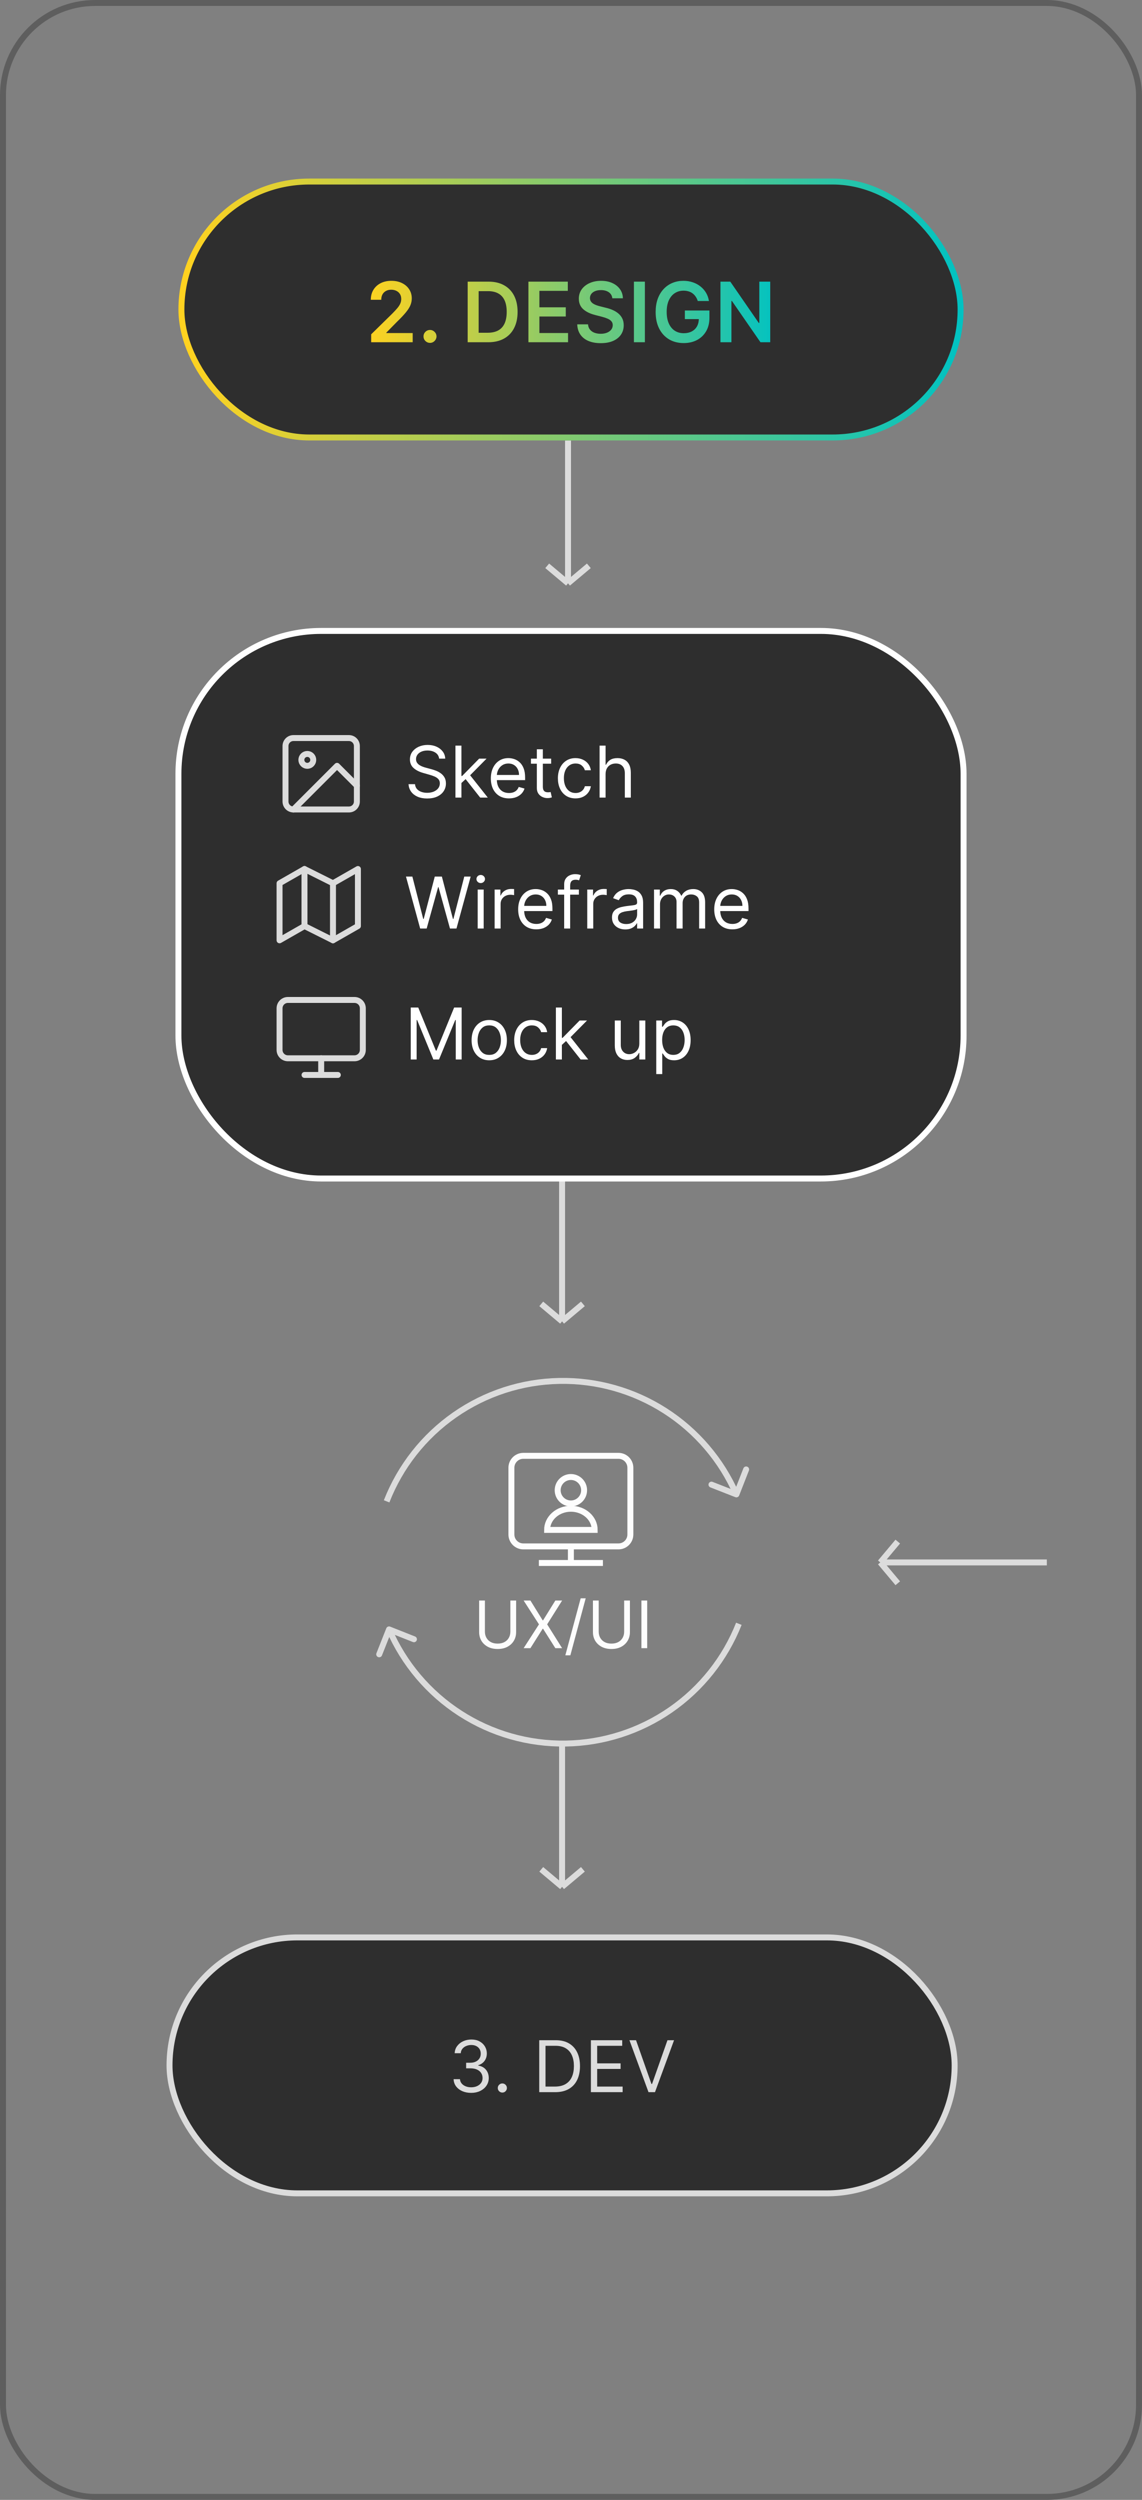 <?xml version="1.0" encoding="UTF-8"?> <svg xmlns="http://www.w3.org/2000/svg" width="192" height="420" viewBox="0 0 192 420" fill="none"><rect x="0" y="0" width="192" height="420" fill="#808080" stroke="none"/> <rect x="0.5" y="0.5" width="191" height="419" rx="15.5" stroke="#5E5E5E"></rect> <path d="M176 262.5L148 262.5M148 262.5L150.939 266M148 262.5L150.939 259" stroke="#DCDCDC"></path> <path d="M94.5 198V222M94.5 222L98 219.061M94.5 222L91 219.061" stroke="#DCDCDC"></path> <path d="M94.5 293V317M94.5 317L98 314.061M94.5 317L91 314.061" stroke="#DCDCDC"></path> <rect x="30" y="106" width="132" height="92" rx="24" fill="#2E2E2E"></rect> <path d="M58.667 124H49.333C48.597 124 48 124.597 48 125.333V134.667C48 135.403 48.597 136 49.333 136H58.667C59.403 136 60 135.403 60 134.667V125.333C60 124.597 59.403 124 58.667 124Z" stroke="#DCDCDC" stroke-linecap="round" stroke-linejoin="round"></path> <path d="M51.667 128.667C52.219 128.667 52.667 128.219 52.667 127.667C52.667 127.115 52.219 126.667 51.667 126.667C51.115 126.667 50.667 127.115 50.667 127.667C50.667 128.219 51.115 128.667 51.667 128.667Z" stroke="#DCDCDC" stroke-linecap="round" stroke-linejoin="round"></path> <path d="M60 132L56.666 128.667L49.333 136" stroke="#DCDCDC" stroke-linecap="round" stroke-linejoin="round"></path> <path d="M73.829 127.455C73.778 127.023 73.571 126.688 73.207 126.449C72.844 126.21 72.398 126.091 71.869 126.091C71.483 126.091 71.145 126.153 70.855 126.278C70.568 126.403 70.344 126.575 70.182 126.794C70.023 127.013 69.943 127.261 69.943 127.54C69.943 127.773 69.999 127.973 70.109 128.141C70.223 128.305 70.368 128.443 70.544 128.554C70.72 128.662 70.905 128.751 71.098 128.822C71.291 128.891 71.469 128.946 71.631 128.989L72.517 129.227C72.744 129.287 72.997 129.369 73.276 129.474C73.557 129.58 73.825 129.723 74.081 129.905C74.34 130.084 74.553 130.314 74.72 130.595C74.888 130.876 74.972 131.222 74.972 131.631C74.972 132.102 74.848 132.528 74.601 132.909C74.356 133.29 73.999 133.592 73.527 133.817C73.058 134.041 72.489 134.153 71.818 134.153C71.193 134.153 70.652 134.053 70.195 133.851C69.74 133.649 69.382 133.368 69.121 133.007C68.862 132.646 68.716 132.227 68.682 131.75H69.773C69.801 132.08 69.912 132.352 70.105 132.568C70.301 132.781 70.548 132.94 70.847 133.045C71.148 133.148 71.472 133.199 71.818 133.199C72.222 133.199 72.584 133.134 72.905 133.003C73.226 132.869 73.48 132.685 73.668 132.449C73.855 132.21 73.949 131.932 73.949 131.614C73.949 131.324 73.868 131.088 73.706 130.906C73.544 130.724 73.331 130.577 73.067 130.463C72.803 130.349 72.517 130.25 72.21 130.165L71.136 129.858C70.454 129.662 69.915 129.382 69.517 129.018C69.119 128.655 68.921 128.179 68.921 127.591C68.921 127.102 69.053 126.676 69.317 126.312C69.584 125.946 69.942 125.662 70.391 125.46C70.842 125.256 71.347 125.153 71.903 125.153C72.466 125.153 72.966 125.254 73.403 125.456C73.841 125.655 74.188 125.928 74.443 126.274C74.702 126.621 74.838 127.014 74.852 127.455H73.829ZM77.51 131.614L77.493 130.369H77.698L80.561 127.455H81.806L78.755 130.54H78.669L77.51 131.614ZM76.573 134V125.273H77.579V134H76.573ZM80.732 134L78.175 130.761L78.891 130.062L82.01 134H80.732ZM85.575 134.136C84.944 134.136 84.4 133.997 83.943 133.719C83.488 133.438 83.137 133.045 82.89 132.543C82.646 132.037 82.524 131.449 82.524 130.778C82.524 130.108 82.646 129.517 82.89 129.006C83.137 128.491 83.481 128.091 83.921 127.804C84.365 127.514 84.882 127.369 85.473 127.369C85.814 127.369 86.15 127.426 86.483 127.54C86.815 127.653 87.118 127.838 87.39 128.094C87.663 128.347 87.88 128.682 88.042 129.099C88.204 129.517 88.285 130.031 88.285 130.642V131.068H83.24V130.199H87.262C87.262 129.83 87.189 129.5 87.041 129.21C86.896 128.92 86.689 128.692 86.419 128.524C86.152 128.357 85.836 128.273 85.473 128.273C85.072 128.273 84.725 128.372 84.433 128.571C84.143 128.767 83.92 129.023 83.764 129.338C83.608 129.653 83.529 129.991 83.529 130.352V130.932C83.529 131.426 83.615 131.845 83.785 132.189C83.959 132.53 84.198 132.79 84.505 132.969C84.812 133.145 85.169 133.233 85.575 133.233C85.839 133.233 86.078 133.196 86.291 133.122C86.507 133.045 86.693 132.932 86.849 132.781C87.005 132.628 87.126 132.437 87.211 132.21L88.183 132.483C88.081 132.812 87.909 133.102 87.667 133.352C87.426 133.599 87.127 133.793 86.772 133.932C86.417 134.068 86.018 134.136 85.575 134.136ZM92.662 127.455V128.307H89.269V127.455H92.662ZM90.258 125.886H91.264V132.125C91.264 132.409 91.305 132.622 91.387 132.764C91.473 132.903 91.581 132.997 91.711 133.045C91.845 133.091 91.985 133.114 92.133 133.114C92.244 133.114 92.335 133.108 92.406 133.097C92.477 133.082 92.534 133.071 92.576 133.062L92.781 133.966C92.713 133.991 92.618 134.017 92.495 134.043C92.373 134.071 92.218 134.085 92.031 134.085C91.747 134.085 91.468 134.024 91.196 133.902C90.926 133.78 90.701 133.594 90.522 133.344C90.346 133.094 90.258 132.778 90.258 132.398V125.886ZM96.763 134.136C96.15 134.136 95.621 133.991 95.178 133.702C94.735 133.412 94.394 133.013 94.155 132.504C93.916 131.996 93.797 131.415 93.797 130.761C93.797 130.097 93.919 129.51 94.164 129.001C94.411 128.49 94.755 128.091 95.195 127.804C95.638 127.514 96.155 127.369 96.746 127.369C97.206 127.369 97.621 127.455 97.99 127.625C98.36 127.795 98.662 128.034 98.898 128.341C99.134 128.648 99.28 129.006 99.337 129.415H98.331C98.255 129.116 98.084 128.852 97.82 128.622C97.559 128.389 97.206 128.273 96.763 128.273C96.371 128.273 96.027 128.375 95.732 128.58C95.439 128.781 95.211 129.067 95.046 129.436C94.884 129.803 94.803 130.233 94.803 130.727C94.803 131.233 94.882 131.673 95.041 132.048C95.204 132.423 95.431 132.714 95.723 132.922C96.019 133.129 96.365 133.233 96.763 133.233C97.025 133.233 97.262 133.188 97.475 133.097C97.688 133.006 97.868 132.875 98.016 132.705C98.164 132.534 98.269 132.33 98.331 132.091H99.337C99.28 132.477 99.14 132.825 98.915 133.135C98.694 133.442 98.4 133.686 98.033 133.868C97.669 134.047 97.246 134.136 96.763 134.136ZM101.813 130.062V134H100.807V125.273H101.813V128.477H101.898C102.051 128.139 102.282 127.871 102.588 127.672C102.898 127.47 103.31 127.369 103.824 127.369C104.27 127.369 104.661 127.459 104.996 127.638C105.331 127.814 105.591 128.085 105.776 128.452C105.963 128.815 106.057 129.278 106.057 129.841V134H105.051V129.909C105.051 129.389 104.917 128.987 104.647 128.703C104.38 128.416 104.009 128.273 103.534 128.273C103.205 128.273 102.909 128.342 102.648 128.482C102.39 128.621 102.185 128.824 102.034 129.091C101.887 129.358 101.813 129.682 101.813 130.062Z" fill="white"></path> <path d="M47 148.396V157.979L51.193 155.583L55.984 157.979L60.176 155.583V146L55.984 148.396L51.193 146L47 148.396Z" stroke="#DCDCDC" stroke-linecap="round" stroke-linejoin="round"></path> <path d="M51.192 146V155.583" stroke="#DCDCDC" stroke-linecap="round" stroke-linejoin="round"></path> <path d="M55.983 148.396V157.978" stroke="#DCDCDC" stroke-linecap="round" stroke-linejoin="round"></path> <path d="M70.642 156L68.256 147.273H69.329L71.153 154.381H71.239L73.097 147.273H74.29L76.148 154.381H76.233L78.057 147.273H79.131L76.744 156H75.653L73.727 149.045H73.659L71.733 156H70.642ZM80.311 156V149.455H81.317V156H80.311ZM80.822 148.364C80.626 148.364 80.457 148.297 80.315 148.163C80.176 148.03 80.106 147.869 80.106 147.682C80.106 147.494 80.176 147.334 80.315 147.2C80.457 147.067 80.626 147 80.822 147C81.019 147 81.186 147.067 81.325 147.2C81.467 147.334 81.538 147.494 81.538 147.682C81.538 147.869 81.467 148.03 81.325 148.163C81.186 148.297 81.019 148.364 80.822 148.364ZM83.159 156V149.455H84.13V150.443H84.198C84.318 150.119 84.534 149.857 84.846 149.655C85.159 149.453 85.511 149.352 85.903 149.352C85.977 149.352 86.069 149.354 86.18 149.357C86.291 149.359 86.375 149.364 86.431 149.369V150.392C86.397 150.384 86.319 150.371 86.197 150.354C86.078 150.334 85.951 150.324 85.818 150.324C85.5 150.324 85.216 150.391 84.966 150.524C84.718 150.655 84.522 150.837 84.377 151.07C84.235 151.3 84.164 151.562 84.164 151.858V156H83.159ZM90.169 156.136C89.538 156.136 88.994 155.997 88.537 155.719C88.082 155.438 87.731 155.045 87.484 154.543C87.24 154.037 87.118 153.449 87.118 152.778C87.118 152.108 87.24 151.517 87.484 151.006C87.731 150.491 88.075 150.091 88.515 149.804C88.959 149.514 89.475 149.369 90.066 149.369C90.407 149.369 90.744 149.426 91.076 149.54C91.409 149.653 91.711 149.838 91.984 150.094C92.257 150.347 92.474 150.682 92.636 151.099C92.798 151.517 92.879 152.031 92.879 152.642V153.068H87.834V152.199H91.856C91.856 151.83 91.782 151.5 91.635 151.21C91.49 150.92 91.282 150.692 91.012 150.524C90.745 150.357 90.43 150.273 90.066 150.273C89.666 150.273 89.319 150.372 89.027 150.571C88.737 150.767 88.514 151.023 88.358 151.338C88.201 151.653 88.123 151.991 88.123 152.352V152.932C88.123 153.426 88.209 153.845 88.379 154.189C88.552 154.53 88.792 154.79 89.099 154.969C89.406 155.145 89.762 155.233 90.169 155.233C90.433 155.233 90.671 155.196 90.885 155.122C91.1 155.045 91.287 154.932 91.443 154.781C91.599 154.628 91.72 154.437 91.805 154.21L92.777 154.483C92.674 154.812 92.502 155.102 92.261 155.352C92.019 155.599 91.721 155.793 91.366 155.932C91.011 156.068 90.612 156.136 90.169 156.136ZM97.323 149.455V150.307H93.795V149.455H97.323ZM94.852 156V148.551C94.852 148.176 94.94 147.864 95.116 147.614C95.292 147.364 95.521 147.176 95.802 147.051C96.084 146.926 96.38 146.864 96.693 146.864C96.94 146.864 97.142 146.884 97.298 146.923C97.454 146.963 97.571 147 97.647 147.034L97.358 147.903C97.306 147.886 97.235 147.865 97.144 147.839C97.056 147.814 96.94 147.801 96.795 147.801C96.463 147.801 96.223 147.885 96.075 148.053C95.93 148.22 95.858 148.466 95.858 148.79V156H94.852ZM98.733 156V149.455H99.704V150.443H99.773C99.892 150.119 100.108 149.857 100.42 149.655C100.733 149.453 101.085 149.352 101.477 149.352C101.551 149.352 101.643 149.354 101.754 149.357C101.865 149.359 101.949 149.364 102.006 149.369V150.392C101.972 150.384 101.893 150.371 101.771 150.354C101.652 150.334 101.526 150.324 101.392 150.324C101.074 150.324 100.79 150.391 100.54 150.524C100.293 150.655 100.097 150.837 99.952 151.07C99.81 151.3 99.739 151.562 99.739 151.858V156H98.733ZM105.124 156.153C104.709 156.153 104.333 156.075 103.995 155.919C103.657 155.76 103.388 155.531 103.189 155.233C102.99 154.932 102.891 154.568 102.891 154.142C102.891 153.767 102.965 153.463 103.113 153.23C103.26 152.994 103.458 152.81 103.705 152.676C103.952 152.543 104.225 152.443 104.523 152.378C104.824 152.31 105.127 152.256 105.431 152.216C105.828 152.165 106.151 152.126 106.398 152.101C106.648 152.072 106.83 152.026 106.944 151.96C107.06 151.895 107.118 151.781 107.118 151.619V151.585C107.118 151.165 107.003 150.838 106.773 150.605C106.546 150.372 106.201 150.256 105.738 150.256C105.257 150.256 104.881 150.361 104.608 150.571C104.336 150.781 104.144 151.006 104.033 151.244L103.078 150.903C103.249 150.506 103.476 150.196 103.76 149.974C104.047 149.75 104.36 149.594 104.698 149.506C105.039 149.415 105.374 149.369 105.703 149.369C105.914 149.369 106.155 149.395 106.428 149.446C106.703 149.494 106.969 149.595 107.225 149.749C107.483 149.902 107.698 150.134 107.868 150.443C108.039 150.753 108.124 151.168 108.124 151.688V156H107.118V155.114H107.067C106.999 155.256 106.885 155.408 106.726 155.57C106.567 155.732 106.355 155.869 106.091 155.983C105.827 156.097 105.505 156.153 105.124 156.153ZM105.277 155.25C105.675 155.25 106.01 155.172 106.283 155.016C106.559 154.859 106.766 154.658 106.905 154.411C107.047 154.163 107.118 153.903 107.118 153.631V152.71C107.076 152.761 106.982 152.808 106.837 152.851C106.695 152.891 106.53 152.926 106.343 152.957C106.158 152.986 105.978 153.011 105.801 153.034C105.628 153.054 105.488 153.071 105.38 153.085C105.118 153.119 104.874 153.175 104.647 153.251C104.422 153.325 104.24 153.437 104.101 153.588C103.965 153.736 103.897 153.937 103.897 154.193C103.897 154.543 104.026 154.807 104.284 154.986C104.546 155.162 104.877 155.25 105.277 155.25ZM109.96 156V149.455H110.931V150.477H111.016C111.153 150.128 111.373 149.857 111.677 149.663C111.981 149.467 112.346 149.369 112.772 149.369C113.204 149.369 113.563 149.467 113.85 149.663C114.14 149.857 114.366 150.128 114.528 150.477H114.596C114.763 150.139 115.015 149.871 115.35 149.672C115.685 149.47 116.087 149.369 116.556 149.369C117.141 149.369 117.62 149.553 117.992 149.919C118.364 150.283 118.55 150.849 118.55 151.619V156H117.545V151.619C117.545 151.136 117.413 150.791 117.148 150.584C116.884 150.376 116.573 150.273 116.215 150.273C115.755 150.273 115.398 150.412 115.146 150.69C114.893 150.966 114.766 151.315 114.766 151.739V156H113.744V151.517C113.744 151.145 113.623 150.845 113.381 150.618C113.14 150.388 112.829 150.273 112.448 150.273C112.187 150.273 111.942 150.342 111.715 150.482C111.491 150.621 111.309 150.814 111.17 151.061C111.033 151.305 110.965 151.588 110.965 151.909V156H109.96ZM123.134 156.136C122.503 156.136 121.959 155.997 121.501 155.719C121.047 155.438 120.696 155.045 120.449 154.543C120.205 154.037 120.082 153.449 120.082 152.778C120.082 152.108 120.205 151.517 120.449 151.006C120.696 150.491 121.04 150.091 121.48 149.804C121.923 149.514 122.44 149.369 123.031 149.369C123.372 149.369 123.709 149.426 124.041 149.54C124.374 149.653 124.676 149.838 124.949 150.094C125.222 150.347 125.439 150.682 125.601 151.099C125.763 151.517 125.844 152.031 125.844 152.642V153.068H120.798V152.199H124.821C124.821 151.83 124.747 151.5 124.599 151.21C124.455 150.92 124.247 150.692 123.977 150.524C123.71 150.357 123.395 150.273 123.031 150.273C122.631 150.273 122.284 150.372 121.991 150.571C121.702 150.767 121.479 151.023 121.322 151.338C121.166 151.653 121.088 151.991 121.088 152.352V152.932C121.088 153.426 121.173 153.845 121.344 154.189C121.517 154.53 121.757 154.79 122.064 154.969C122.371 155.145 122.727 155.233 123.134 155.233C123.398 155.233 123.636 155.196 123.849 155.122C124.065 155.045 124.251 154.932 124.408 154.781C124.564 154.628 124.685 154.437 124.77 154.21L125.741 154.483C125.639 154.812 125.467 155.102 125.226 155.352C124.984 155.599 124.686 155.793 124.331 155.932C123.976 156.068 123.577 156.136 123.134 156.136Z" fill="white"></path> <path d="M59.6 168H48.4C47.627 168 47 168.627 47 169.4V176.4C47 177.173 47.627 177.8 48.4 177.8H59.6C60.373 177.8 61 177.173 61 176.4V169.4C61 168.627 60.373 168 59.6 168Z" stroke="#DCDCDC" stroke-linecap="round" stroke-linejoin="round"></path> <path d="M51.2 180.6H56.8" stroke="#DCDCDC" stroke-linecap="round" stroke-linejoin="round"></path> <path d="M54 177.8V180.6" stroke="#DCDCDC" stroke-linecap="round" stroke-linejoin="round"></path> <path d="M69.057 169.273H70.318L73.284 176.517H73.386L76.352 169.273H77.614V178H76.625V171.369H76.54L73.812 178H72.858L70.131 171.369H70.046V178H69.057V169.273ZM82.255 178.136C81.664 178.136 81.146 177.996 80.7 177.714C80.257 177.433 79.91 177.04 79.66 176.534C79.413 176.028 79.289 175.437 79.289 174.761C79.289 174.08 79.413 173.484 79.66 172.976C79.91 172.467 80.257 172.072 80.7 171.791C81.146 171.51 81.664 171.369 82.255 171.369C82.846 171.369 83.363 171.51 83.806 171.791C84.252 172.072 84.599 172.467 84.846 172.976C85.096 173.484 85.221 174.08 85.221 174.761C85.221 175.437 85.096 176.028 84.846 176.534C84.599 177.04 84.252 177.433 83.806 177.714C83.363 177.996 82.846 178.136 82.255 178.136ZM82.255 177.233C82.704 177.233 83.073 177.118 83.363 176.888C83.653 176.658 83.868 176.355 84.007 175.98C84.146 175.605 84.216 175.199 84.216 174.761C84.216 174.324 84.146 173.916 84.007 173.538C83.868 173.161 83.653 172.855 83.363 172.622C83.073 172.389 82.704 172.273 82.255 172.273C81.806 172.273 81.437 172.389 81.147 172.622C80.858 172.855 80.643 173.161 80.504 173.538C80.365 173.916 80.295 174.324 80.295 174.761C80.295 175.199 80.365 175.605 80.504 175.98C80.643 176.355 80.858 176.658 81.147 176.888C81.437 177.118 81.806 177.233 82.255 177.233ZM89.415 178.136C88.802 178.136 88.273 177.991 87.83 177.702C87.387 177.412 87.046 177.013 86.808 176.504C86.569 175.996 86.45 175.415 86.45 174.761C86.45 174.097 86.572 173.51 86.816 173.001C87.063 172.49 87.407 172.091 87.847 171.804C88.29 171.514 88.808 171.369 89.398 171.369C89.859 171.369 90.273 171.455 90.643 171.625C91.012 171.795 91.315 172.034 91.55 172.341C91.786 172.648 91.933 173.006 91.989 173.415H90.984C90.907 173.116 90.737 172.852 90.472 172.622C90.211 172.389 89.859 172.273 89.415 172.273C89.023 172.273 88.68 172.375 88.384 172.58C88.092 172.781 87.863 173.067 87.698 173.436C87.536 173.803 87.455 174.233 87.455 174.727C87.455 175.233 87.535 175.673 87.694 176.048C87.856 176.423 88.083 176.714 88.376 176.922C88.671 177.129 89.018 177.233 89.415 177.233C89.677 177.233 89.914 177.188 90.127 177.097C90.34 177.006 90.521 176.875 90.668 176.705C90.816 176.534 90.921 176.33 90.984 176.091H91.989C91.933 176.477 91.792 176.825 91.567 177.135C91.346 177.442 91.052 177.686 90.685 177.868C90.322 178.047 89.898 178.136 89.415 178.136ZM94.397 175.614L94.38 174.369H94.585L97.448 171.455H98.692L95.641 174.54H95.556L94.397 175.614ZM93.46 178V169.273H94.465V178H93.46ZM97.619 178L95.062 174.761L95.778 174.062L98.897 178H97.619ZM107.487 175.324V171.455H108.493V178H107.487V176.892H107.419C107.265 177.224 107.027 177.507 106.703 177.74C106.379 177.97 105.97 178.085 105.475 178.085C105.066 178.085 104.703 177.996 104.385 177.817C104.066 177.635 103.816 177.362 103.635 176.999C103.453 176.632 103.362 176.17 103.362 175.614V171.455H104.368V175.545C104.368 176.023 104.501 176.403 104.768 176.688C105.038 176.972 105.382 177.114 105.799 177.114C106.049 177.114 106.304 177.05 106.562 176.922C106.824 176.794 107.042 176.598 107.218 176.334C107.397 176.07 107.487 175.733 107.487 175.324ZM110.335 180.455V171.455H111.306V172.494H111.425C111.499 172.381 111.602 172.236 111.732 172.06C111.866 171.881 112.056 171.722 112.303 171.582C112.553 171.44 112.891 171.369 113.317 171.369C113.869 171.369 114.354 171.507 114.775 171.783C115.195 172.058 115.523 172.449 115.759 172.955C115.995 173.46 116.113 174.057 116.113 174.744C116.113 175.438 115.995 176.038 115.759 176.547C115.523 177.053 115.197 177.445 114.779 177.723C114.362 177.999 113.88 178.136 113.335 178.136C112.914 178.136 112.577 178.067 112.325 177.928C112.072 177.786 111.877 177.625 111.741 177.446C111.604 177.264 111.499 177.114 111.425 176.994H111.34V180.455H110.335ZM111.323 174.727C111.323 175.222 111.396 175.658 111.54 176.036C111.685 176.411 111.897 176.705 112.175 176.918C112.454 177.128 112.795 177.233 113.198 177.233C113.619 177.233 113.969 177.122 114.251 176.901C114.535 176.676 114.748 176.375 114.89 175.997C115.035 175.616 115.107 175.193 115.107 174.727C115.107 174.267 115.036 173.852 114.894 173.483C114.755 173.111 114.543 172.817 114.259 172.601C113.978 172.382 113.624 172.273 113.198 172.273C112.789 172.273 112.445 172.376 112.167 172.584C111.888 172.788 111.678 173.075 111.536 173.445C111.394 173.811 111.323 174.239 111.323 174.727Z" fill="white"></path> <rect x="30" y="106" width="132" height="92" rx="24" stroke="white"></rect> <path d="M85.806 268.904H86.775V274.201C86.775 274.748 86.646 275.236 86.388 275.666C86.133 276.093 85.772 276.43 85.306 276.678C84.84 276.923 84.293 277.045 83.665 277.045C83.038 277.045 82.491 276.923 82.025 276.678C81.559 276.43 81.197 276.093 80.939 275.666C80.684 275.236 80.556 274.748 80.556 274.201V268.904H81.525V274.123C81.525 274.514 81.611 274.861 81.783 275.166C81.955 275.468 82.199 275.706 82.517 275.881C82.837 276.053 83.22 276.139 83.665 276.139C84.111 276.139 84.494 276.053 84.814 275.881C85.134 275.706 85.379 275.468 85.548 275.166C85.72 274.861 85.806 274.514 85.806 274.123V268.904ZM89.178 268.904L91.241 272.232H91.303L93.366 268.904H94.506L91.991 272.904L94.506 276.904H93.366L91.303 273.639H91.241L89.178 276.904H88.038L90.616 272.904L88.038 268.904H89.178ZM98.47 268.529L95.892 278.107H95.048L97.626 268.529H98.47ZM104.938 268.904H105.907V274.201C105.907 274.748 105.778 275.236 105.52 275.666C105.265 276.093 104.904 276.43 104.438 276.678C103.972 276.923 103.425 277.045 102.797 277.045C102.17 277.045 101.623 276.923 101.157 276.678C100.691 276.43 100.329 276.093 100.071 275.666C99.816 275.236 99.688 274.748 99.688 274.201V268.904H100.657V274.123C100.657 274.514 100.743 274.861 100.915 275.166C101.086 275.468 101.331 275.706 101.649 275.881C101.969 276.053 102.352 276.139 102.797 276.139C103.243 276.139 103.625 276.053 103.946 275.881C104.266 275.706 104.511 275.468 104.68 275.166C104.852 274.861 104.938 274.514 104.938 274.123V268.904ZM108.81 268.904V276.904H107.841V268.904H108.81Z" fill="#FDFDFD"></path> <path d="M112.728 287.282L112.444 286.871L112.444 286.871L112.728 287.282ZM95.131 292.93L95.139 293.43L95.131 292.93ZM77.362 287.849L77.091 288.269L77.091 288.269L77.362 287.849ZM65.594 273.287C65.338 273.186 65.047 273.311 64.945 273.568L63.29 277.753C63.188 278.009 63.314 278.3 63.571 278.402C63.828 278.503 64.118 278.377 64.22 278.121L65.691 274.401L69.411 275.872C69.668 275.974 69.958 275.848 70.06 275.591C70.161 275.335 70.035 275.044 69.779 274.942L65.594 273.287ZM76.438 237.722L76.724 238.132L76.724 238.132L76.438 237.722ZM94.013 232.006L94.023 232.506L94.013 232.006ZM111.802 237.019L112.072 236.597L112.072 236.597L111.802 237.019ZM123.626 251.535C123.883 251.635 124.173 251.508 124.274 251.251L125.913 247.06C126.013 246.803 125.886 246.513 125.629 246.412C125.372 246.312 125.082 246.439 124.981 246.696L123.525 250.421L119.799 248.964C119.542 248.864 119.252 248.991 119.152 249.248C119.051 249.505 119.178 249.795 119.435 249.895L123.626 251.535ZM123.757 272.626C121.478 278.389 117.541 283.346 112.444 286.871L113.013 287.694C118.272 284.056 122.335 278.941 124.687 272.994L123.757 272.626ZM112.444 286.871C107.347 290.396 101.319 292.331 95.123 292.43L95.139 293.43C101.533 293.327 107.753 291.331 113.013 287.694L112.444 286.871ZM95.123 292.43C88.927 292.529 82.84 290.789 77.633 287.429L77.091 288.269C82.464 291.736 88.745 293.532 95.139 293.43L95.123 292.43ZM77.633 287.429C72.426 284.069 68.332 279.24 65.869 273.553L64.951 273.951C67.493 279.819 71.718 284.802 77.091 288.269L77.633 287.429ZM65.466 252.42C67.723 246.649 71.641 241.676 76.724 238.132L76.152 237.311C70.907 240.969 66.864 246.1 64.534 252.056L65.466 252.42ZM76.724 238.132C81.807 234.587 87.828 232.629 94.023 232.506L94.004 231.506C87.61 231.633 81.398 233.654 76.152 237.311L76.724 238.132ZM94.023 232.506C100.219 232.383 106.312 234.1 111.533 237.44L112.072 236.597C106.685 233.151 100.397 231.379 94.004 231.506L94.023 232.506ZM111.533 237.44C116.753 240.78 120.865 245.592 123.35 251.269L124.266 250.868C121.702 245.01 117.458 240.044 112.072 236.597L111.533 237.44Z" fill="#DCDCDC"></path> <path d="M95.981 259.808H103.981C105.086 259.808 105.981 258.913 105.981 257.808V246.592C105.981 245.487 105.086 244.592 103.981 244.592H87.981C86.877 244.592 85.981 245.487 85.981 246.592V257.808C85.981 258.913 86.877 259.808 87.981 259.808H95.981ZM95.981 259.808V262.592M95.981 262.592H101.366M95.981 262.592H90.597" stroke="#FDFDFD" stroke-linejoin="round"></path> <circle cx="95.981" cy="250.37" r="2.222" stroke="#FDFDFD"></circle> <path d="M91.981 257.036C91.981 256.569 92.085 256.107 92.286 255.675C92.487 255.244 92.782 254.852 93.153 254.522C93.525 254.192 93.965 253.93 94.451 253.751C94.936 253.572 95.456 253.48 95.981 253.48C96.507 253.48 97.027 253.572 97.512 253.751C97.998 253.93 98.438 254.192 98.81 254.522C99.181 254.852 99.476 255.244 99.677 255.675C99.878 256.107 99.981 256.569 99.981 257.036L91.981 257.036Z" stroke="#FDFDFD"></path> <path d="M95.5 74V98M95.5 98L99 95.061M95.5 98L92 95.061" stroke="#DCDCDC"></path> <rect x="30.5" y="30.5" width="131" height="43" rx="21.5" fill="#2E2E2E"></rect> <path d="M62.404 57.5V56.168L65.939 52.702C66.277 52.361 66.559 52.058 66.784 51.793C67.01 51.528 67.178 51.271 67.291 51.022C67.404 50.773 67.46 50.508 67.46 50.227C67.46 49.905 67.387 49.63 67.242 49.401C67.096 49.169 66.895 48.99 66.64 48.864C66.385 48.738 66.095 48.675 65.77 48.675C65.435 48.675 65.142 48.745 64.89 48.884C64.638 49.02 64.442 49.214 64.303 49.466C64.167 49.718 64.099 50.018 64.099 50.366H62.344C62.344 49.719 62.492 49.158 62.787 48.68C63.082 48.203 63.488 47.834 64.005 47.572C64.525 47.31 65.122 47.179 65.795 47.179C66.478 47.179 67.077 47.307 67.594 47.562C68.112 47.817 68.513 48.167 68.798 48.611C69.086 49.055 69.23 49.562 69.23 50.132C69.23 50.513 69.157 50.888 69.011 51.256C68.865 51.624 68.609 52.031 68.241 52.479C67.876 52.926 67.364 53.468 66.705 54.104L64.95 55.889V55.959H69.384V57.5H62.404ZM72.298 57.609C71.996 57.609 71.738 57.503 71.522 57.291C71.307 57.079 71.201 56.821 71.204 56.516C71.201 56.217 71.307 55.962 71.522 55.75C71.738 55.538 71.996 55.432 72.298 55.432C72.59 55.432 72.843 55.538 73.059 55.75C73.277 55.962 73.388 56.217 73.392 56.516C73.388 56.718 73.335 56.902 73.233 57.068C73.133 57.233 73.001 57.366 72.835 57.465C72.672 57.561 72.493 57.609 72.298 57.609ZM82.078 57.5H78.628V47.318H82.147C83.158 47.318 84.027 47.522 84.753 47.93C85.482 48.334 86.042 48.916 86.433 49.675C86.824 50.434 87.02 51.342 87.02 52.399C87.02 53.46 86.823 54.371 86.428 55.133C86.037 55.896 85.472 56.481 84.733 56.889C83.997 57.296 83.112 57.5 82.078 57.5ZM80.472 55.904H81.988C82.698 55.904 83.289 55.775 83.763 55.516C84.237 55.255 84.594 54.865 84.832 54.348C85.071 53.828 85.19 53.178 85.19 52.399C85.19 51.62 85.071 50.974 84.832 50.46C84.594 49.943 84.24 49.557 83.773 49.302C83.309 49.043 82.733 48.914 82.043 48.914H80.472V55.904ZM88.842 57.5V47.318H95.464V48.864H90.687V51.629H95.121V53.175H90.687V55.954H95.504V57.5H88.842ZM102.949 50.117C102.903 49.683 102.707 49.345 102.363 49.103C102.021 48.861 101.577 48.74 101.03 48.74C100.646 48.74 100.316 48.798 100.041 48.914C99.766 49.03 99.555 49.188 99.41 49.386C99.264 49.585 99.189 49.812 99.186 50.068C99.186 50.28 99.234 50.464 99.33 50.619C99.43 50.775 99.564 50.908 99.733 51.017C99.902 51.123 100.089 51.213 100.295 51.285C100.5 51.358 100.707 51.42 100.916 51.469L101.871 51.708C102.255 51.798 102.625 51.919 102.979 52.071C103.337 52.224 103.657 52.416 103.939 52.648C104.224 52.88 104.449 53.16 104.615 53.488C104.781 53.816 104.864 54.2 104.864 54.641C104.864 55.238 104.711 55.763 104.406 56.217C104.101 56.668 103.66 57.021 103.084 57.276C102.51 57.528 101.816 57.654 101.001 57.654C100.208 57.654 99.521 57.532 98.937 57.286C98.357 57.041 97.903 56.683 97.575 56.212C97.25 55.742 97.075 55.168 97.048 54.492H98.863C98.889 54.847 98.999 55.142 99.191 55.377C99.383 55.612 99.633 55.788 99.942 55.904C100.253 56.02 100.601 56.078 100.986 56.078C101.387 56.078 101.738 56.019 102.04 55.899C102.345 55.776 102.583 55.608 102.756 55.392C102.928 55.173 103.016 54.918 103.019 54.626C103.016 54.361 102.938 54.142 102.785 53.97C102.633 53.794 102.419 53.649 102.144 53.533C101.872 53.413 101.554 53.307 101.189 53.215L100.031 52.916C99.193 52.701 98.53 52.374 98.043 51.937C97.559 51.496 97.317 50.911 97.317 50.182C97.317 49.582 97.479 49.057 97.804 48.606C98.132 48.155 98.578 47.805 99.141 47.557C99.705 47.305 100.343 47.179 101.055 47.179C101.778 47.179 102.411 47.305 102.954 47.557C103.501 47.805 103.93 48.152 104.242 48.596C104.554 49.037 104.714 49.544 104.724 50.117H102.949ZM108.422 47.318V57.5H106.578V47.318H108.422ZM117.311 50.57C117.228 50.301 117.113 50.061 116.968 49.849C116.825 49.633 116.653 49.449 116.451 49.297C116.252 49.144 116.023 49.03 115.765 48.954C115.506 48.874 115.224 48.834 114.919 48.834C114.372 48.834 113.885 48.972 113.458 49.247C113.03 49.522 112.694 49.927 112.448 50.46C112.207 50.99 112.086 51.637 112.086 52.399C112.086 53.168 112.207 53.819 112.448 54.353C112.69 54.887 113.027 55.293 113.458 55.571C113.889 55.846 114.389 55.984 114.959 55.984C115.476 55.984 115.924 55.884 116.301 55.685C116.683 55.486 116.976 55.205 117.181 54.84C117.387 54.472 117.49 54.041 117.49 53.548L117.907 53.612H115.143V52.17H119.274V53.394C119.274 54.265 119.089 55.019 118.718 55.656C118.346 56.292 117.836 56.782 117.186 57.127C116.537 57.468 115.791 57.639 114.949 57.639C114.011 57.639 113.188 57.429 112.478 57.008C111.772 56.584 111.22 55.982 110.823 55.203C110.428 54.421 110.231 53.493 110.231 52.419C110.231 51.597 110.347 50.863 110.579 50.217C110.814 49.57 111.143 49.022 111.564 48.571C111.984 48.117 112.478 47.772 113.045 47.537C113.612 47.298 114.228 47.179 114.894 47.179C115.458 47.179 115.983 47.262 116.47 47.428C116.958 47.59 117.39 47.822 117.768 48.124C118.149 48.425 118.462 48.783 118.708 49.197C118.953 49.612 119.114 50.069 119.19 50.57H117.311ZM129.495 47.318V57.5H127.855L123.057 50.565H122.972V57.5H121.128V47.318H122.779L127.571 54.258H127.661V47.318H129.495Z" fill="url(#paint0_linear_2426_9152)"></path> <rect x="30.5" y="30.5" width="131" height="43" rx="21.5" stroke="url(#paint1_linear_2426_9152)"></rect> <rect x="28.5" y="325.5" width="132" height="43" rx="21.5" fill="#2E2E2E"></rect> <path d="M79.224 351.619C78.661 351.619 78.16 351.523 77.719 351.33C77.282 351.136 76.934 350.868 76.675 350.524C76.42 350.178 76.281 349.776 76.258 349.318H77.332C77.354 349.599 77.451 349.842 77.621 350.047C77.792 350.249 78.015 350.405 78.29 350.516C78.566 350.626 78.871 350.682 79.207 350.682C79.582 350.682 79.914 350.616 80.204 350.486C80.494 350.355 80.721 350.173 80.886 349.94C81.05 349.707 81.133 349.438 81.133 349.131C81.133 348.81 81.053 348.527 80.894 348.283C80.735 348.036 80.502 347.842 80.195 347.703C79.888 347.564 79.513 347.494 79.07 347.494H78.371V346.557H79.07C79.417 346.557 79.721 346.494 79.982 346.369C80.246 346.244 80.453 346.068 80.6 345.841C80.751 345.614 80.826 345.347 80.826 345.04C80.826 344.744 80.761 344.487 80.63 344.268C80.499 344.05 80.315 343.879 80.076 343.757C79.84 343.635 79.562 343.574 79.241 343.574C78.94 343.574 78.656 343.629 78.388 343.74C78.124 343.848 77.908 344.006 77.741 344.213C77.573 344.418 77.482 344.665 77.468 344.955H76.445C76.462 344.497 76.6 344.097 76.859 343.753C77.117 343.406 77.455 343.136 77.873 342.943C78.293 342.75 78.755 342.653 79.258 342.653C79.798 342.653 80.261 342.763 80.647 342.982C81.033 343.197 81.33 343.483 81.538 343.838C81.745 344.193 81.849 344.577 81.849 344.989C81.849 345.48 81.719 345.899 81.461 346.246C81.205 346.592 80.857 346.832 80.417 346.966V347.034C80.968 347.125 81.398 347.359 81.708 347.737C82.018 348.112 82.173 348.577 82.173 349.131C82.173 349.605 82.043 350.031 81.785 350.409C81.529 350.784 81.18 351.08 80.737 351.295C80.293 351.511 79.789 351.619 79.224 351.619ZM84.456 351.568C84.246 351.568 84.065 351.493 83.915 351.342C83.764 351.192 83.689 351.011 83.689 350.801C83.689 350.591 83.764 350.411 83.915 350.26C84.065 350.109 84.246 350.034 84.456 350.034C84.666 350.034 84.847 350.109 84.997 350.26C85.148 350.411 85.223 350.591 85.223 350.801C85.223 350.94 85.188 351.068 85.117 351.185C85.048 351.301 84.956 351.395 84.84 351.466C84.726 351.534 84.598 351.568 84.456 351.568ZM93.352 351.5H90.659V342.773H93.472C94.318 342.773 95.043 342.947 95.645 343.297C96.247 343.643 96.709 344.142 97.03 344.793C97.351 345.44 97.511 346.216 97.511 347.119C97.511 348.028 97.349 348.811 97.026 349.467C96.702 350.121 96.23 350.624 95.611 350.976C94.992 351.325 94.239 351.5 93.352 351.5ZM91.716 350.562H93.284C94.006 350.562 94.604 350.423 95.078 350.145C95.553 349.866 95.906 349.47 96.139 348.956C96.372 348.442 96.489 347.83 96.489 347.119C96.489 346.415 96.374 345.808 96.144 345.3C95.913 344.788 95.57 344.396 95.112 344.124C94.655 343.848 94.085 343.71 93.403 343.71H91.716V350.562ZM99.344 351.5V342.773H104.611V343.71H100.401V346.659H104.338V347.597H100.401V350.562H104.679V351.5H99.344ZM106.934 342.773L109.525 350.119H109.627L112.218 342.773H113.326L110.121 351.5H109.031L105.826 342.773H106.934Z" fill="#DCDCDC"></path> <rect x="28.5" y="325.5" width="132" height="43" rx="21.5" stroke="#DCDCDC"></rect> <defs> <linearGradient id="paint0_linear_2426_9152" x1="61.7" y1="51.32" x2="131" y2="51.32" gradientUnits="userSpaceOnUse"> <stop stop-color="#FFD220"></stop> <stop offset="1" stop-color="#00C2C2"></stop> </linearGradient> <linearGradient id="paint1_linear_2426_9152" x1="31.32" y1="50.24" x2="162" y2="50.24" gradientUnits="userSpaceOnUse"> <stop stop-color="#FFD220"></stop> <stop offset="1" stop-color="#00C2C2"></stop> </linearGradient> </defs> </svg> 
